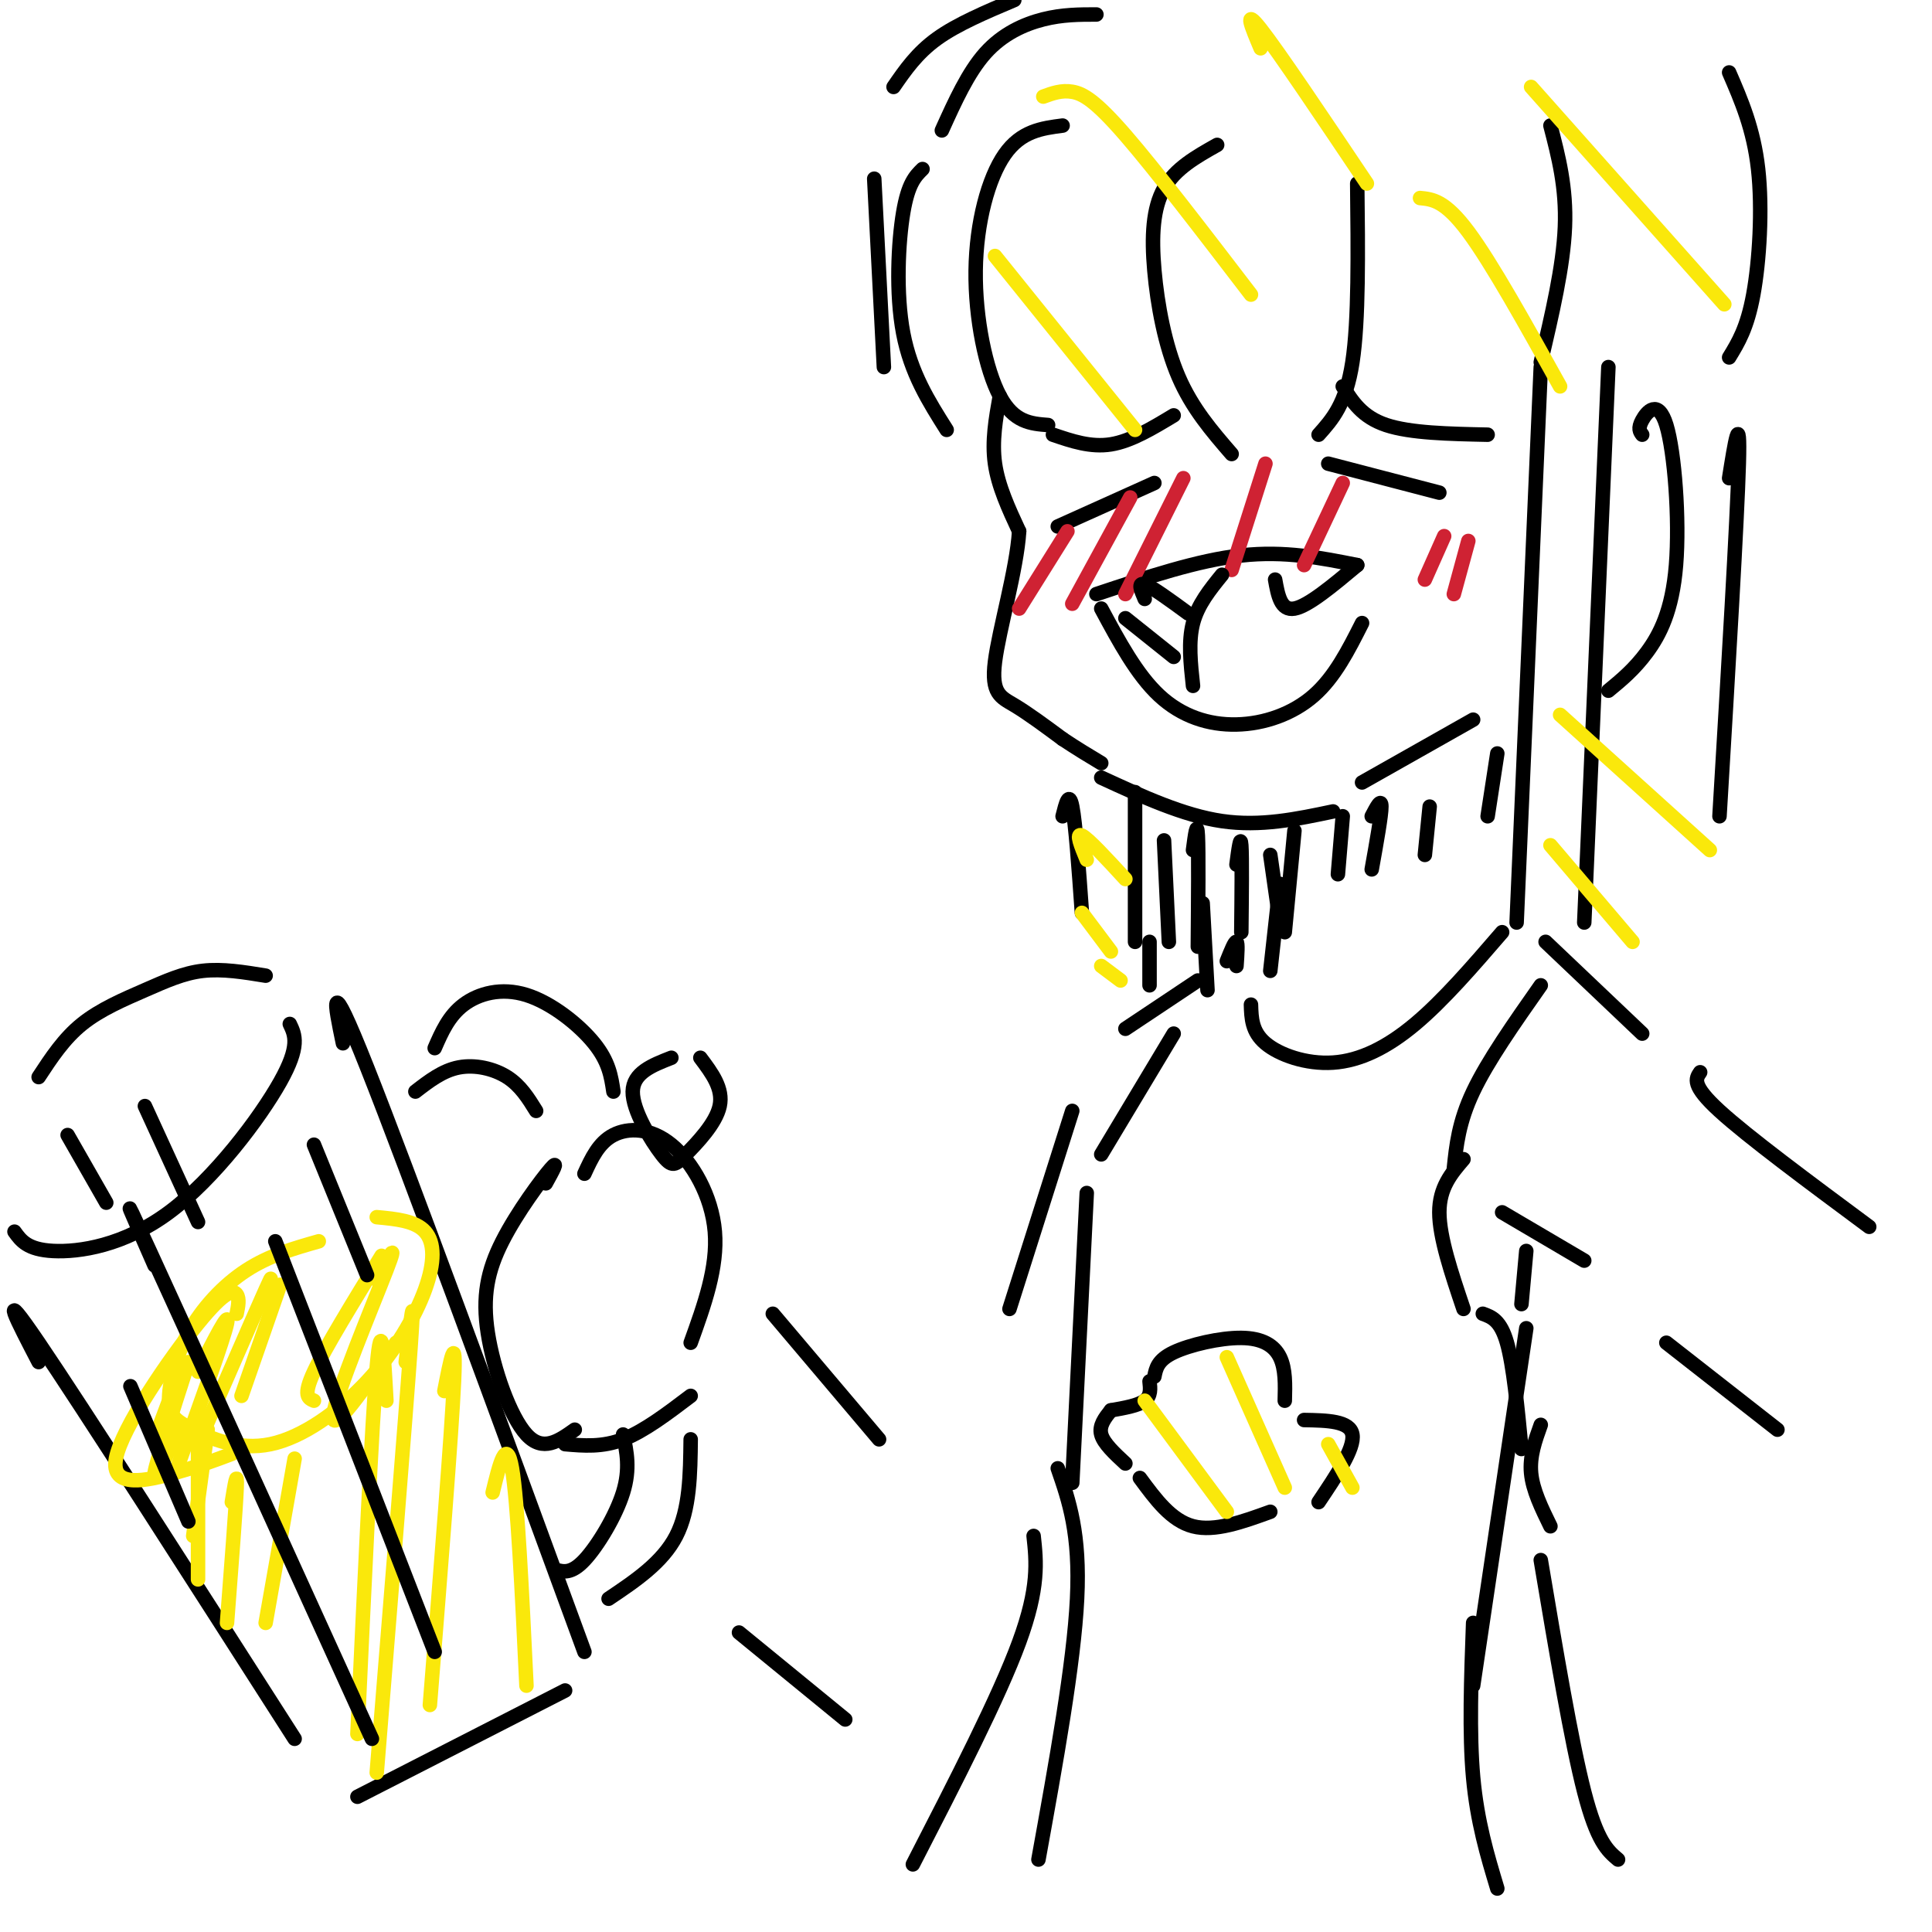 <svg viewBox='0 0 400 400' version='1.1' xmlns='http://www.w3.org/2000/svg' xmlns:xlink='http://www.w3.org/1999/xlink'><g fill='none' stroke='rgb(0,0,0)' stroke-width='3' stroke-linecap='round' stroke-linejoin='round'><path d='M207,82c-0.833,4.667 -1.667,9.333 -1,14c0.667,4.667 2.833,9.333 5,14'/><path d='M211,110c-0.476,7.821 -4.167,20.375 -5,27c-0.833,6.625 1.190,7.321 4,9c2.810,1.679 6.405,4.339 10,7'/><path d='M220,153c3.000,2.000 5.500,3.500 8,5'/><path d='M219,109c0.000,0.000 20.000,-9.000 20,-9'/><path d='M275,96c0.000,0.000 23.000,6.000 23,6'/><path d='M227,123c10.500,-3.500 21.000,-7.000 30,-8c9.000,-1.000 16.500,0.500 24,2'/><path d='M228,126c3.679,6.839 7.357,13.679 12,18c4.643,4.321 10.250,6.125 16,6c5.750,-0.125 11.643,-2.179 16,-6c4.357,-3.821 7.179,-9.411 10,-15'/></g>
<g fill='none' stroke='rgb(207,34,51)' stroke-width='3' stroke-linecap='round' stroke-linejoin='round'><path d='M221,110c0.000,0.000 -10.000,16.000 -10,16'/><path d='M234,103c0.000,0.000 -12.000,22.000 -12,22'/><path d='M245,99c0.000,0.000 -12.000,24.000 -12,24'/><path d='M262,96c0.000,0.000 -7.000,22.000 -7,22'/><path d='M278,100c0.000,0.000 -8.000,17.000 -8,17'/><path d='M299,111c0.000,0.000 -4.000,9.000 -4,9'/><path d='M304,112c0.000,0.000 -3.000,11.000 -3,11'/></g>
<g fill='none' stroke='rgb(0,0,0)' stroke-width='3' stroke-linecap='round' stroke-linejoin='round'><path d='M218,90c3.917,1.333 7.833,2.667 12,2c4.167,-0.667 8.583,-3.333 13,-6'/><path d='M278,80c2.000,3.167 4.000,6.333 9,8c5.000,1.667 13.000,1.833 21,2'/><path d='M264,120c0.583,3.250 1.167,6.500 4,6c2.833,-0.500 7.917,-4.750 13,-9'/><path d='M253,119c-2.500,3.083 -5.000,6.167 -6,10c-1.000,3.833 -0.500,8.417 0,13'/><path d='M228,161c8.500,3.917 17.000,7.833 25,9c8.000,1.167 15.500,-0.417 23,-2'/><path d='M282,162c0.000,0.000 23.000,-13.000 23,-13'/><path d='M319,76c0.000,0.000 -5.000,115.000 -5,115'/><path d='M333,76c0.000,0.000 -5.000,115.000 -5,115'/><path d='M340,90c-0.470,-0.633 -0.941,-1.266 0,-3c0.941,-1.734 3.293,-4.568 5,1c1.707,5.568 2.767,19.537 2,29c-0.767,9.463 -3.362,14.418 -6,18c-2.638,3.582 -5.319,5.791 -8,8'/><path d='M252,30c-4.339,2.440 -8.679,4.881 -11,9c-2.321,4.119 -2.625,9.917 -2,17c0.625,7.083 2.179,15.452 5,22c2.821,6.548 6.911,11.274 11,16'/><path d='M281,38c0.167,14.167 0.333,28.333 -1,37c-1.333,8.667 -4.167,11.833 -7,15'/><path d='M220,26c-4.304,0.560 -8.607,1.119 -12,6c-3.393,4.881 -5.875,14.083 -6,24c-0.125,9.917 2.107,20.548 5,26c2.893,5.452 6.446,5.726 10,6'/><path d='M191,35c-1.489,1.467 -2.978,2.933 -4,9c-1.022,6.067 -1.578,16.733 0,25c1.578,8.267 5.289,14.133 9,20'/><path d='M195,27c2.711,-6.000 5.422,-12.000 9,-16c3.578,-4.000 8.022,-6.000 12,-7c3.978,-1.000 7.489,-1.000 11,-1'/><path d='M321,26c1.667,6.417 3.333,12.833 3,21c-0.333,8.167 -2.667,18.083 -5,28'/><path d='M183,76c0.000,0.000 -2.000,-39.000 -2,-39'/><path d='M185,18c2.417,-3.500 4.833,-7.000 9,-10c4.167,-3.000 10.083,-5.500 16,-8'/><path d='M358,15c2.533,5.844 5.067,11.689 6,20c0.933,8.311 0.267,19.089 -1,26c-1.267,6.911 -3.133,9.956 -5,13'/><path d='M358,99c1.167,-7.333 2.333,-14.667 2,-3c-0.333,11.667 -2.167,42.333 -4,73'/><path d='M233,128c0.000,0.000 10.000,8.000 10,8'/><path d='M237,124c-0.750,-1.750 -1.500,-3.500 0,-3c1.500,0.500 5.250,3.250 9,6'/><path d='M263,177c0.000,0.000 2.000,14.000 2,14'/><path d='M220,169c0.667,-2.667 1.333,-5.333 2,-2c0.667,3.333 1.333,12.667 2,22'/><path d='M235,164c0.000,0.000 0.000,31.000 0,31'/><path d='M241,174c0.000,0.000 1.000,21.000 1,21'/><path d='M247,176c0.417,-3.167 0.833,-6.333 1,-3c0.167,3.333 0.083,13.167 0,23'/><path d='M256,179c0.417,-3.167 0.833,-6.333 1,-4c0.167,2.333 0.083,10.167 0,18'/><path d='M268,172c0.000,0.000 -2.000,21.000 -2,21'/><path d='M278,169c0.000,0.000 -1.000,12.000 -1,12'/><path d='M284,169c1.000,-1.917 2.000,-3.833 2,-2c0.000,1.833 -1.000,7.417 -2,13'/><path d='M296,167c0.000,0.000 -1.000,10.000 -1,10'/><path d='M310,156c0.000,0.000 -2.000,13.000 -2,13'/><path d='M265,183c0.000,0.000 -2.000,18.000 -2,18'/><path d='M238,195c0.000,0.000 0.000,9.000 0,9'/><path d='M249,187c0.000,0.000 1.000,18.000 1,18'/><path d='M254,199c0.833,-2.083 1.667,-4.167 2,-4c0.333,0.167 0.167,2.583 0,5'/><path d='M248,203c0.000,0.000 -15.000,10.000 -15,10'/><path d='M320,195c0.000,0.000 20.000,19.000 20,19'/><path d='M222,230c0.000,0.000 -13.000,41.000 -13,41'/><path d='M259,208c0.083,2.804 0.167,5.607 3,8c2.833,2.393 8.417,4.375 14,4c5.583,-0.375 11.167,-3.107 17,-8c5.833,-4.893 11.917,-11.946 18,-19'/><path d='M243,214c0.000,0.000 -15.000,25.000 -15,25'/><path d='M225,247c0.000,0.000 -3.000,60.000 -3,60'/><path d='M319,204c-5.500,7.833 -11.000,15.667 -14,22c-3.000,6.333 -3.500,11.167 -4,16'/><path d='M303,240c-2.500,2.917 -5.000,5.833 -5,11c0.000,5.167 2.500,12.583 5,20'/><path d='M311,251c0.000,0.000 17.000,10.000 17,10'/><path d='M316,259c0.000,0.000 -1.000,11.000 -1,11'/><path d='M307,272c1.833,0.667 3.667,1.333 5,6c1.333,4.667 2.167,13.333 3,22'/><path d='M316,275c0.000,0.000 -11.000,74.000 -11,74'/><path d='M219,304c2.333,6.750 4.667,13.500 4,27c-0.667,13.500 -4.333,33.750 -8,54'/><path d='M214,318c0.583,5.333 1.167,10.667 -3,22c-4.167,11.333 -13.083,28.667 -22,46'/><path d='M305,336c-0.417,11.417 -0.833,22.833 0,32c0.833,9.167 2.917,16.083 5,23'/><path d='M239,285c0.339,-1.708 0.679,-3.417 4,-5c3.321,-1.583 9.625,-3.042 14,-3c4.375,0.042 6.821,1.583 8,4c1.179,2.417 1.089,5.708 1,9'/><path d='M238,286c0.167,1.500 0.333,3.000 -1,4c-1.333,1.000 -4.167,1.500 -7,2'/><path d='M230,292c-1.250,1.583 -2.500,3.167 -2,5c0.500,1.833 2.750,3.917 5,6'/><path d='M236,306c3.250,4.417 6.500,8.833 11,10c4.500,1.167 10.250,-0.917 16,-3'/><path d='M270,294c4.750,0.083 9.500,0.167 10,3c0.500,2.833 -3.250,8.417 -7,14'/><path d='M113,245c1.416,-2.560 2.833,-5.120 1,-3c-1.833,2.120 -6.914,8.919 -10,15c-3.086,6.081 -4.177,11.445 -3,19c1.177,7.555 4.622,17.301 8,21c3.378,3.699 6.689,1.349 10,-1'/><path d='M121,243c1.476,-3.208 2.952,-6.417 6,-8c3.048,-1.583 7.667,-1.542 12,2c4.333,3.542 8.381,10.583 9,18c0.619,7.417 -2.190,15.208 -5,23'/><path d='M117,299c3.833,0.333 7.667,0.667 12,-1c4.333,-1.667 9.167,-5.333 14,-9'/><path d='M86,226c2.822,-2.178 5.644,-4.356 9,-5c3.356,-0.644 7.244,0.244 10,2c2.756,1.756 4.378,4.378 6,7'/><path d='M90,217c1.458,-3.339 2.917,-6.679 6,-9c3.083,-2.321 7.792,-3.625 13,-2c5.208,1.625 10.917,6.179 14,10c3.083,3.821 3.542,6.911 4,10'/><path d='M129,297c0.756,3.556 1.511,7.111 0,12c-1.511,4.889 -5.289,11.111 -8,14c-2.711,2.889 -4.356,2.444 -6,2'/><path d='M143,298c-0.083,7.250 -0.167,14.500 -3,20c-2.833,5.500 -8.417,9.250 -14,13'/><path d='M71,216c-1.667,-8.000 -3.333,-16.000 5,5c8.333,21.000 26.667,71.000 45,121'/><path d='M60,212c1.089,2.280 2.179,4.560 -2,12c-4.179,7.440 -13.625,20.042 -23,27c-9.375,6.958 -18.679,8.274 -24,8c-5.321,-0.274 -6.661,-2.137 -8,-4'/><path d='M8,223c2.613,-3.982 5.226,-7.964 9,-11c3.774,-3.036 8.708,-5.125 13,-7c4.292,-1.875 7.940,-3.536 12,-4c4.060,-0.464 8.530,0.268 13,1'/><path d='M8,282c-4.417,-8.500 -8.833,-17.000 0,-4c8.833,13.000 30.917,47.500 53,82'/><path d='M74,372c0.000,0.000 43.000,-22.000 43,-22'/></g>
<g fill='none' stroke='rgb(250,232,11)' stroke-width='3' stroke-linecap='round' stroke-linejoin='round'><path d='M66,257c-5.118,1.451 -10.236,2.903 -15,6c-4.764,3.097 -9.175,7.841 -12,13c-2.825,5.159 -4.063,10.735 -4,14c0.063,3.265 1.429,4.221 5,6c3.571,1.779 9.349,4.383 16,3c6.651,-1.383 14.174,-6.752 20,-13c5.826,-6.248 9.953,-13.374 12,-19c2.047,-5.626 2.013,-9.750 0,-12c-2.013,-2.250 -6.007,-2.625 -10,-3'/><path d='M41,300c0.000,0.000 0.000,27.000 0,27'/><path d='M43,296c0.000,0.000 -3.000,22.000 -3,22'/><path d='M49,272c0.314,-1.552 0.628,-3.104 0,-4c-0.628,-0.896 -2.199,-1.137 -8,6c-5.801,7.137 -15.831,21.652 -17,28c-1.169,6.348 6.523,4.528 12,3c5.477,-1.528 8.738,-2.764 12,-4'/><path d='M35,290c0.000,0.000 -3.000,8.000 -3,8'/><path d='M39,282c-3.333,10.333 -6.667,20.667 -7,23c-0.333,2.333 2.333,-3.333 5,-9'/><path d='M41,284c3.333,-6.583 6.667,-13.167 6,-10c-0.667,3.167 -5.333,16.083 -10,29'/><path d='M54,270c1.583,-3.917 3.167,-7.833 1,-3c-2.167,4.833 -8.083,18.417 -14,32'/><path d='M58,266c0.000,0.000 -8.000,23.000 -8,23'/><path d='M79,260c-5.833,9.500 -11.667,19.000 -14,24c-2.333,5.000 -1.167,5.500 0,6'/><path d='M78,265c2.356,-4.511 4.711,-9.022 2,-2c-2.711,7.022 -10.489,25.578 -11,30c-0.511,4.422 6.244,-5.289 13,-15'/><path d='M48,311c0.583,-3.583 1.167,-7.167 1,-3c-0.167,4.167 -1.083,16.083 -2,28'/><path d='M61,302c0.000,0.000 -6.000,34.000 -6,34'/><path d='M80,290c-0.500,-9.250 -1.000,-18.500 -2,-7c-1.000,11.500 -2.500,43.750 -4,76'/><path d='M84,282c1.000,-8.583 2.000,-17.167 1,-3c-1.000,14.167 -4.000,51.083 -7,88'/><path d='M92,288c1.250,-6.417 2.500,-12.833 2,-2c-0.500,10.833 -2.750,38.917 -5,67'/><path d='M102,309c1.417,-5.833 2.833,-11.667 4,-5c1.167,6.667 2.083,25.833 3,45'/></g>
<g fill='none' stroke='rgb(0,0,0)' stroke-width='3' stroke-linecap='round' stroke-linejoin='round'><path d='M160,272c0.000,0.000 22.000,26.000 22,26'/><path d='M153,338c0.000,0.000 22.000,18.000 22,18'/><path d='M352,222c-0.917,1.333 -1.833,2.667 4,8c5.833,5.333 18.417,14.667 31,24'/><path d='M345,278c0.000,0.000 23.000,18.000 23,18'/><path d='M319,323c3.167,18.833 6.333,37.667 9,48c2.667,10.333 4.833,12.167 7,14'/><path d='M321,316c-1.833,-3.750 -3.667,-7.500 -4,-11c-0.333,-3.500 0.833,-6.750 2,-10'/></g>
<g fill='none' stroke='rgb(250,232,11)' stroke-width='3' stroke-linecap='round' stroke-linejoin='round'><path d='M237,290c0.000,0.000 17.000,23.000 17,23'/><path d='M254,281c0.000,0.000 12.000,27.000 12,27'/><path d='M275,299c0.000,0.000 5.000,9.000 5,9'/><path d='M206,53c0.000,0.000 29.000,36.000 29,36'/><path d='M216,20c1.889,-0.689 3.778,-1.378 6,-1c2.222,0.378 4.778,1.822 11,9c6.222,7.178 16.111,20.089 26,33'/><path d='M261,10c-1.833,-4.333 -3.667,-8.667 0,-4c3.667,4.667 12.833,18.333 22,32'/><path d='M321,175c0.000,0.000 17.000,20.000 17,20'/><path d='M323,148c0.000,0.000 31.000,28.000 31,28'/><path d='M294,41c2.583,0.250 5.167,0.500 10,7c4.833,6.500 11.917,19.250 19,32'/><path d='M317,18c0.000,0.000 40.000,45.000 40,45'/><path d='M224,189c0.000,0.000 6.000,8.000 6,8'/><path d='M225,178c-1.167,-2.833 -2.333,-5.667 -1,-5c1.333,0.667 5.167,4.833 9,9'/><path d='M228,200c0.000,0.000 4.000,3.000 4,3'/></g>
<g fill='none' stroke='rgb(0,0,0)' stroke-width='3' stroke-linecap='round' stroke-linejoin='round'><path d='M139,219c-3.971,1.550 -7.943,3.100 -8,7c-0.057,3.900 3.799,10.148 6,13c2.201,2.852 2.746,2.306 5,0c2.254,-2.306 6.215,-6.373 7,-10c0.785,-3.627 -1.608,-6.813 -4,-10'/><path d='M32,262c-4.250,-9.667 -8.500,-19.333 -1,-3c7.500,16.333 26.750,58.667 46,101'/><path d='M57,257c0.000,0.000 33.000,85.000 33,85'/><path d='M14,235c0.000,0.000 8.000,14.000 8,14'/><path d='M30,229c0.000,0.000 11.000,24.000 11,24'/><path d='M65,237c0.000,0.000 11.000,27.000 11,27'/><path d='M27,287c0.000,0.000 12.000,28.000 12,28'/></g>
</svg>